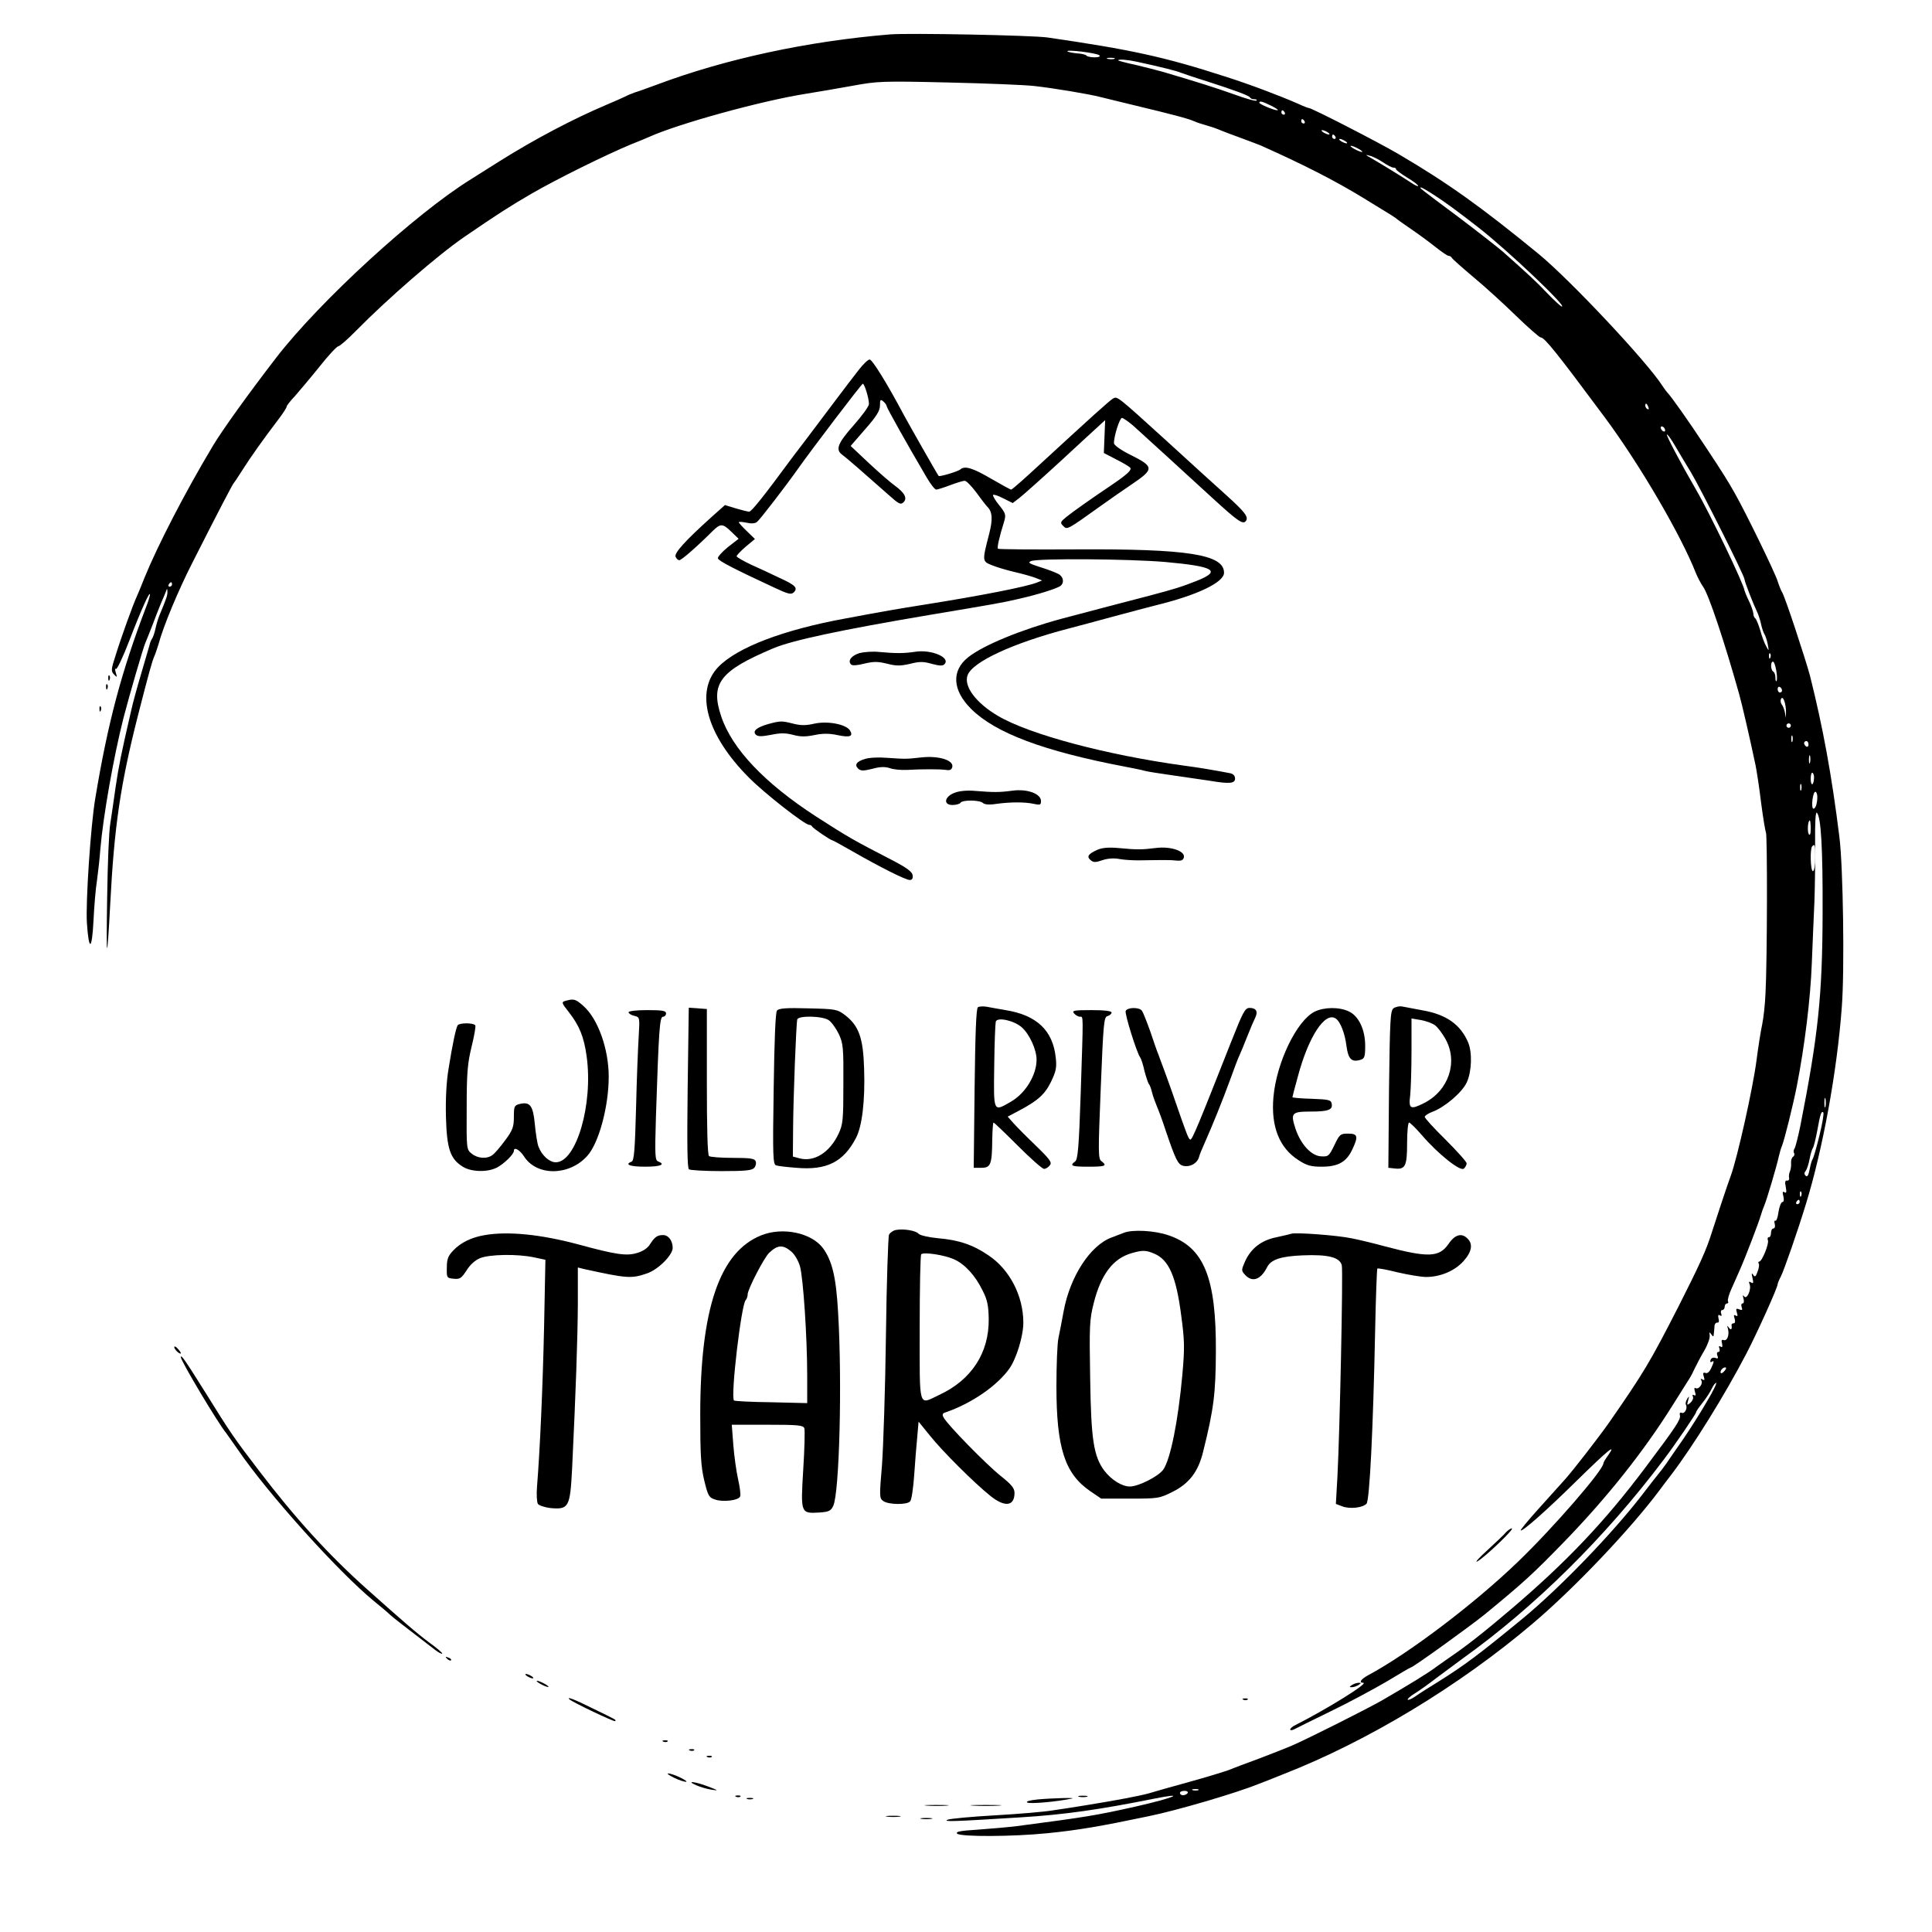 <?xml version="1.0" standalone="no"?>
<!DOCTYPE svg PUBLIC "-//W3C//DTD SVG 20010904//EN"
 "http://www.w3.org/TR/2001/REC-SVG-20010904/DTD/svg10.dtd">
<svg version="1.0" xmlns="http://www.w3.org/2000/svg"
 width="876pt" height="876pt" viewBox="0 0 876 876"
 preserveAspectRatio="xMidYMid meet">
<g transform="translate(0,876) scale(0.1,-0.1)"
fill="#000000" stroke="none">
<path d="M4035 8604 c-374 -31 -746 -111 -1060 -229 -38 -14 -82 -30 -96 -34
-14 -5 -34 -13 -45 -19 -10 -5 -48 -22 -84 -37 -153 -65 -324 -155 -485 -256
-60 -38 -119 -75 -130 -82 -252 -156 -685 -553 -882 -808 -130 -169 -245 -329
-288 -401 -127 -212 -251 -453 -310 -598 -14 -36 -30 -74 -35 -85 -16 -34 -71
-186 -95 -264 -22 -67 -22 -75 -8 -89 14 -15 15 -14 8 8 -4 14 -4 21 1 17 4
-4 32 54 61 130 55 143 93 226 93 207 0 -6 -8 -33 -19 -60 -110 -289 -172
-520 -229 -864 -21 -123 -44 -473 -38 -565 9 -131 23 -126 30 12 3 65 10 147
16 183 5 36 12 99 15 140 12 144 60 419 105 595 26 101 89 317 99 340 5 11 19
47 32 80 12 33 30 78 39 100 10 22 20 47 23 55 4 12 6 12 6 -2 1 -16 -3 -29
-34 -103 -7 -16 -16 -46 -20 -65 -4 -19 -11 -39 -15 -45 -4 -5 -10 -19 -12
-30 -3 -11 -20 -69 -38 -130 -18 -60 -39 -137 -46 -170 -44 -190 -56 -250 -70
-345 -8 -58 -19 -132 -24 -165 -6 -33 -12 -181 -14 -330 -5 -302 -1 -311 14
-30 18 347 46 537 124 845 52 203 66 253 76 275 5 11 13 36 19 55 21 79 89
243 154 370 125 247 182 355 187 360 3 3 21 30 40 60 34 54 94 139 165 232 19
25 35 50 35 55 0 4 17 26 38 48 20 23 70 82 111 133 40 51 79 92 85 92 6 0 43
32 81 71 145 147 372 344 492 426 155 106 205 138 305 196 116 67 333 174 448
222 36 14 74 30 85 35 131 59 507 163 710 195 50 8 144 24 210 36 113 21 137
22 435 15 173 -4 349 -11 390 -16 83 -9 246 -36 300 -50 19 -5 91 -22 160 -39
158 -38 240 -59 265 -71 11 -5 38 -14 60 -20 22 -6 49 -16 60 -21 11 -5 52
-20 90 -34 39 -14 79 -30 90 -34 195 -87 336 -159 464 -237 146 -89 144 -88
157 -99 7 -5 36 -26 64 -45 28 -19 76 -54 105 -77 30 -24 58 -43 63 -43 6 0
12 -4 14 -8 2 -5 46 -44 97 -87 52 -43 140 -123 195 -177 56 -54 106 -98 112
-98 17 0 74 -71 290 -362 157 -211 346 -534 414 -708 8 -19 22 -46 32 -60 25
-34 98 -253 163 -485 13 -45 50 -206 75 -325 5 -25 17 -101 25 -169 9 -69 19
-129 22 -135 7 -11 6 -587 -2 -731 -2 -49 -9 -112 -15 -140 -6 -27 -18 -102
-26 -165 -17 -129 -87 -441 -116 -520 -13 -34 -71 -209 -87 -260 -25 -80 -55
-145 -150 -333 -130 -254 -156 -298 -315 -527 -42 -60 -163 -217 -202 -260
-17 -19 -70 -78 -117 -130 -47 -52 -84 -97 -82 -99 7 -7 115 88 258 229 140
137 178 168 139 112 -12 -16 -22 -33 -22 -37 0 -30 -226 -291 -386 -445 -200
-193 -498 -418 -681 -516 -33 -18 -43 -34 -22 -34 28 0 -164 -119 -308 -192
-13 -6 -23 -15 -23 -20 0 -4 8 -4 18 1 9 5 84 42 166 82 81 39 196 101 254
135 58 35 107 64 110 64 9 0 266 185 334 240 179 147 219 184 360 329 194 200
362 411 493 621 33 53 66 105 73 116 7 10 19 33 27 51 8 17 27 53 43 80 15 26
26 57 24 68 -2 16 -1 17 7 5 9 -13 11 -12 12 5 1 11 3 27 3 35 1 8 7 14 13 13
6 -1 9 6 5 19 -3 14 -1 19 6 14 8 -5 10 -2 6 8 -3 9 -1 16 5 16 6 0 11 7 11
15 0 8 5 15 11 15 5 0 7 4 4 10 -3 5 4 31 16 57 12 26 29 66 39 88 26 59 86
216 94 245 4 14 11 34 16 45 11 26 57 181 65 220 4 17 10 39 15 50 11 27 50
184 67 270 36 184 62 397 68 557 4 95 9 223 12 283 2 61 4 178 3 260 -1 97 2
146 8 140 19 -19 27 -162 26 -455 -1 -375 -20 -554 -101 -965 -10 -49 -22 -96
-26 -102 -5 -7 -6 -17 -2 -22 3 -5 0 -13 -5 -16 -6 -4 -10 -17 -9 -28 1 -12
-1 -29 -5 -38 -4 -9 -6 -22 -4 -30 2 -8 -3 -13 -9 -12 -9 2 -11 -7 -6 -29 4
-23 3 -29 -6 -24 -8 6 -10 1 -5 -18 4 -16 2 -26 -4 -26 -6 0 -14 -20 -18 -45
-3 -25 -10 -43 -14 -40 -5 3 -6 -4 -3 -15 3 -11 0 -20 -6 -20 -6 0 -11 -9 -11
-20 0 -11 -4 -20 -10 -20 -5 0 -7 -6 -4 -14 6 -15 -27 -96 -39 -96 -4 0 -6 -4
-3 -9 4 -5 1 -22 -5 -37 -8 -23 -12 -26 -20 -14 -7 11 -8 6 -3 -14 5 -23 4
-27 -6 -21 -10 6 -12 4 -7 -8 9 -24 -13 -72 -25 -55 -6 9 -7 5 -3 -9 4 -13 2
-23 -4 -23 -6 0 -7 -8 -4 -17 5 -13 2 -15 -11 -10 -14 6 -16 3 -11 -14 5 -16
4 -19 -5 -14 -9 5 -10 2 -5 -14 4 -12 2 -21 -4 -21 -6 0 -10 -3 -10 -7 3 -21
-2 -26 -12 -13 -8 12 -9 11 -4 -6 7 -28 -4 -56 -20 -50 -9 3 -11 -2 -7 -16 3
-14 1 -19 -6 -14 -8 5 -10 2 -6 -8 3 -9 1 -16 -5 -16 -6 0 -8 -7 -4 -17 5 -12
2 -15 -9 -10 -10 3 -19 0 -22 -9 -3 -9 -1 -12 4 -9 13 8 13 2 -2 -30 -7 -15
-17 -24 -25 -20 -11 3 -13 -1 -8 -16 5 -16 4 -19 -5 -14 -9 5 -11 4 -6 -4 9
-15 -12 -43 -26 -35 -6 4 -7 -2 -3 -16 5 -15 4 -20 -4 -16 -6 4 -9 1 -5 -7 3
-8 -3 -20 -12 -28 -15 -12 -16 -11 -10 11 6 21 5 22 -4 7 -6 -9 -9 -21 -6 -26
9 -15 -5 -43 -19 -37 -8 3 -11 -2 -8 -12 4 -18 -17 -50 -156 -235 -185 -247
-361 -432 -613 -646 -122 -104 -202 -166 -268 -211 -12 -8 -41 -29 -64 -45
-39 -30 -128 -84 -245 -152 -69 -40 -348 -180 -416 -209 -28 -12 -95 -38 -150
-59 -55 -20 -116 -43 -135 -51 -19 -7 -100 -32 -180 -54 -80 -22 -161 -45
-180 -51 -42 -12 -161 -34 -285 -54 -49 -8 -119 -19 -155 -24 -36 -6 -152 -16
-259 -22 -106 -6 -203 -15 -215 -20 -22 -10 29 -8 334 11 195 12 356 35 600
84 156 31 95 5 -80 -35 -179 -40 -220 -47 -540 -89 -41 -5 -122 -12 -178 -16
-78 -5 -101 -9 -92 -18 15 -15 252 -14 410 2 140 14 244 32 458 77 124 25 397
105 495 145 12 4 65 25 117 46 381 149 797 400 1130 683 190 161 445 430 576
606 8 11 32 43 53 70 98 129 241 359 339 547 50 96 142 300 142 315 0 4 7 21
15 36 14 28 75 202 113 327 76 246 142 604 163 895 13 165 6 638 -11 770 -35
283 -75 498 -133 730 -20 75 -116 367 -127 380 -4 6 -13 28 -20 50 -13 41
-145 312 -195 400 -32 56 -49 84 -129 205 -81 123 -159 233 -176 250 -3 3 -13
16 -22 30 -72 112 -418 480 -561 598 -265 217 -414 323 -637 454 -92 54 -392
208 -405 208 -3 0 -25 8 -48 19 -82 36 -224 90 -332 124 -278 90 -428 122
-805 177 -68 10 -629 21 -715 14z m950 -95 c5 -5 -3 -9 -22 -9 -18 0 -34 4
-37 8 -2 4 -22 9 -42 10 -21 2 -41 6 -44 9 -9 10 134 -7 145 -18z m68 -16 c-7
-2 -21 -2 -30 0 -10 3 -4 5 12 5 17 0 24 -2 18 -5z m102 -13 c111 -24 182 -42
200 -50 11 -4 63 -22 115 -38 134 -43 194 -66 198 -74 2 -5 11 -8 19 -8 9 0
14 -3 10 -6 -3 -4 -50 9 -104 29 -87 31 -167 56 -323 102 -25 7 -80 21 -122
31 -43 9 -78 19 -78 20 0 7 44 3 85 -6z m610 -200 c22 -11 34 -20 27 -20 -17
0 -82 28 -82 34 0 10 15 6 55 -14z m60 -30 c3 -5 1 -10 -4 -10 -6 0 -11 5 -11
10 0 6 2 10 4 10 3 0 8 -4 11 -10z m90 -40 c3 -5 1 -10 -4 -10 -6 0 -11 5 -11
10 0 6 2 10 4 10 3 0 8 -4 11 -10z m105 -50 c8 -5 11 -10 5 -10 -5 0 -17 5
-25 10 -8 5 -10 10 -5 10 6 0 17 -5 25 -10z m35 -20 c3 -5 1 -10 -4 -10 -6 0
-11 5 -11 10 0 6 2 10 4 10 3 0 8 -4 11 -10z m45 -20 c8 -5 11 -10 5 -10 -5 0
-17 5 -25 10 -8 5 -10 10 -5 10 6 0 17 -5 25 -10z m60 -35 c14 -8 21 -14 15
-14 -5 0 -21 6 -35 14 -14 8 -20 14 -15 14 6 0 21 -6 35 -14z m111 -61 c19
-13 40 -24 47 -24 7 0 12 -3 12 -7 0 -5 23 -21 50 -38 27 -16 50 -33 50 -38 0
-4 -17 4 -37 18 -49 32 -136 85 -176 108 -27 15 -28 17 -7 11 14 -3 41 -17 61
-30z m231 -148 c47 -30 110 -76 202 -148 130 -101 401 -358 378 -358 -5 0 -33
26 -63 57 -51 54 -89 89 -205 192 -27 23 -119 95 -204 159 -173 129 -177 132
-167 132 4 0 30 -15 59 -34z m972 -962 c3 -8 2 -12 -4 -9 -6 3 -10 10 -10 16
0 14 7 11 14 -7z m76 -105 c0 -6 -4 -7 -10 -4 -5 3 -10 11 -10 16 0 6 5 7 10
4 6 -3 10 -11 10 -16z m43 -67 c15 -26 48 -81 73 -122 45 -75 244 -471 244
-487 0 -10 39 -110 55 -143 7 -14 16 -41 20 -60 4 -19 11 -39 15 -45 4 -5 11
-26 15 -45 6 -34 6 -34 -7 -10 -8 14 -20 46 -27 73 -8 26 -18 50 -22 53 -5 3
-9 13 -9 22 -1 9 -9 35 -20 57 -11 22 -19 43 -20 47 -1 25 -158 352 -220 458
-69 119 -138 250 -132 250 4 0 20 -22 35 -48z m-6813 -632 c0 -5 -5 -10 -11
-10 -5 0 -7 5 -4 10 3 6 8 10 11 10 2 0 4 -4 4 -10z m7247 -332 c-3 -8 -6 -5
-6 6 -1 11 2 17 5 13 3 -3 4 -12 1 -19z m27 -59 c4 -23 4 -44 1 -47 -3 -3 -5
4 -5 16 0 11 -4 24 -10 27 -12 8 -13 45 -1 45 5 0 11 -19 15 -41z m26 -90 c0
-5 -4 -9 -10 -9 -5 0 -10 7 -10 16 0 8 5 12 10 9 6 -3 10 -10 10 -16z m18 -99
l-1 -25 -4 25 c-3 14 -9 30 -15 37 -5 7 -6 18 -2 25 9 15 22 -22 22 -62z m22
-60 c0 -5 -4 -10 -10 -10 -5 0 -10 5 -10 10 0 6 5 10 10 10 6 0 10 -4 10 -10z
m7 -72 c-3 -7 -5 -2 -5 12 0 14 2 19 5 13 2 -7 2 -19 0 -25z m73 -14 c0 -8 -4
-12 -10 -9 -5 3 -10 10 -10 16 0 5 5 9 10 9 6 0 10 -7 10 -16z m7 -81 c-3 -10
-5 -4 -5 12 0 17 2 24 5 18 2 -7 2 -21 0 -30z m18 -72 c-2 -35 -15 -36 -15 -2
0 18 4 30 8 27 5 -3 8 -14 7 -25z m-58 -53 c-3 -7 -5 -2 -5 12 0 14 2 19 5 13
2 -7 2 -19 0 -25z m73 -32 c0 -31 -10 -57 -19 -52 -10 7 -1 76 10 76 5 0 9
-11 9 -24z m-30 -143 c0 -24 -3 -33 -9 -25 -7 12 -4 62 5 62 2 0 4 -17 4 -37z
m20 -133 c0 -33 -4 -60 -10 -60 -11 0 -14 103 -3 113 12 12 13 8 13 -53z m47
-1127 c-3 -10 -5 -2 -5 17 0 19 2 27 5 18 2 -10 2 -26 0 -35z m-27 -130 c-13
-54 -27 -102 -31 -108 -4 -5 -10 -27 -14 -48 -5 -27 -11 -35 -18 -28 -7 7 -7
14 1 23 5 7 13 31 17 53 4 22 11 45 15 50 4 6 13 42 20 80 13 74 19 90 27 81
4 -3 -4 -50 -17 -103z m-83 -275 c-3 -8 -6 -5 -6 6 -1 11 2 17 5 13 3 -3 4
-12 1 -19z m-7 -28 c0 -5 -5 -10 -11 -10 -5 0 -7 5 -4 10 3 6 8 10 11 10 2 0
4 -4 4 -10z m-340 -765 c-7 -9 -15 -13 -17 -11 -7 7 7 26 19 26 6 0 6 -6 -2
-15z m-82 -142 c-28 -49 -76 -124 -106 -168 -31 -44 -65 -94 -76 -110 -12 -17
-27 -37 -34 -45 -7 -8 -42 -53 -78 -100 -136 -176 -371 -419 -539 -558 -201
-165 -262 -211 -385 -288 -41 -25 -88 -55 -103 -66 -16 -11 -31 -17 -34 -15
-3 3 12 17 34 30 21 13 64 44 95 68 32 24 86 64 120 89 327 234 646 549 911
901 51 67 147 208 147 215 0 4 13 23 29 43 17 21 35 49 42 64 7 15 16 27 20
27 5 0 -14 -39 -43 -87z m-2305 -1760 c-7 -2 -19 -2 -25 0 -7 3 -2 5 12 5 14
0 19 -2 13 -5z m-48 -13 c-3 -5 -13 -10 -21 -10 -8 0 -14 5 -14 10 0 6 9 10
21 10 11 0 17 -4 14 -10z"/>
<path d="M3893 7082 c-21 -27 -67 -87 -103 -135 -36 -48 -93 -124 -128 -170
-34 -45 -66 -87 -70 -92 -131 -178 -185 -245 -195 -245 -6 0 -34 7 -61 15
l-49 15 -66 -59 c-113 -102 -164 -158 -158 -175 4 -9 11 -16 17 -16 10 0 79
60 152 133 35 34 45 34 84 -4 l33 -32 -49 -38 c-27 -22 -47 -45 -45 -51 5 -12
70 -46 255 -132 64 -30 77 -33 89 -22 20 20 8 33 -65 66 -35 17 -93 44 -129
60 -36 17 -65 34 -65 38 0 4 18 23 41 43 l42 35 -37 36 c-20 19 -36 37 -36 40
0 3 16 2 35 -2 22 -5 39 -4 48 4 13 10 135 169 182 236 65 92 291 389 297 390
8 0 28 -66 28 -92 0 -10 -31 -53 -70 -97 -72 -81 -83 -110 -51 -133 17 -12 94
-79 209 -181 48 -43 56 -47 69 -34 18 18 5 43 -41 76 -17 12 -69 57 -115 100
l-84 79 66 76 c52 59 67 84 67 108 0 26 2 29 15 18 8 -7 15 -16 15 -21 0 -7
94 -175 183 -326 17 -29 36 -53 42 -53 5 0 34 9 63 20 29 11 59 20 66 20 8 0
31 -24 52 -52 21 -29 44 -59 51 -66 23 -23 25 -57 8 -123 -32 -124 -32 -124
13 -142 22 -9 69 -23 104 -31 35 -8 77 -20 93 -26 l30 -12 -25 -10 c-50 -19
-247 -58 -505 -99 -126 -20 -190 -31 -360 -63 -281 -51 -491 -131 -577 -219
-109 -112 -55 -310 138 -503 69 -70 253 -214 273 -214 5 0 11 -3 13 -7 3 -8
84 -63 92 -63 2 0 44 -23 93 -51 120 -69 239 -129 258 -129 11 0 15 7 13 22
-2 15 -27 34 -93 68 -174 90 -196 102 -345 198 -233 151 -381 307 -430 454
-50 149 -6 206 235 308 87 37 309 84 705 151 310 52 334 56 411 74 88 20 169
46 187 58 19 15 14 43 -10 55 -13 7 -50 21 -83 31 -49 16 -56 20 -40 27 31 13
444 10 607 -4 223 -20 258 -40 146 -85 -70 -28 -111 -40 -213 -67 -75 -19
-301 -79 -400 -105 -182 -49 -356 -120 -425 -175 -77 -61 -72 -150 14 -235
110 -109 329 -191 696 -261 41 -8 82 -16 90 -19 9 -3 67 -12 130 -21 63 -9
138 -20 165 -24 89 -15 115 -13 115 10 0 12 -8 21 -22 24 -61 12 -150 27 -213
35 -348 48 -698 141 -840 225 -99 58 -156 134 -138 184 22 61 205 146 458 212
39 10 131 35 205 55 74 20 161 43 193 51 188 46 307 104 307 147 0 83 -163
109 -673 106 -191 -1 -349 0 -352 3 -5 4 6 53 27 120 10 34 9 39 -22 78 -18
22 -30 43 -27 46 3 3 24 -4 47 -16 l42 -21 31 24 c18 14 102 89 187 167 85 79
165 152 178 164 l23 21 -3 -75 -3 -74 54 -28 c30 -15 59 -32 65 -38 10 -10
-13 -31 -85 -80 -85 -57 -176 -121 -204 -144 -28 -23 -29 -26 -14 -41 18 -18
16 -19 174 94 39 28 101 71 138 96 102 69 101 79 -12 135 -40 20 -70 42 -70
50 -1 31 26 115 36 115 6 0 28 -16 50 -34 51 -46 235 -214 357 -326 120 -110
143 -126 156 -106 11 18 -6 40 -90 116 -37 33 -156 141 -264 240 -231 210
-230 209 -249 198 -15 -8 -102 -87 -328 -295 -70 -65 -130 -118 -134 -118 -4
0 -45 23 -92 50 -82 48 -118 59 -138 42 -11 -10 -96 -35 -99 -30 -10 14 -132
229 -157 275 -77 145 -144 253 -156 253 -7 0 -30 -22 -50 -48z"/>
<path d="M3898 5799 c-37 -11 -56 -35 -39 -52 6 -6 28 -4 60 4 42 10 60 10
102 0 42 -11 61 -11 105 -1 43 11 61 11 99 0 34 -9 49 -10 57 -2 30 30 -58 68
-131 57 -51 -8 -90 -8 -166 -1 -27 3 -67 0 -87 -5z"/>
<path d="M491 5684 c0 -11 3 -14 6 -6 3 7 2 16 -1 19 -3 4 -6 -2 -5 -13z"/>
<path d="M481 5644 c0 -11 3 -14 6 -6 3 7 2 16 -1 19 -3 4 -6 -2 -5 -13z"/>
<path d="M451 5544 c0 -11 3 -14 6 -6 3 7 2 16 -1 19 -3 4 -6 -2 -5 -13z"/>
<path d="M3483 5477 c-52 -15 -72 -32 -56 -48 9 -9 26 -9 68 -1 43 9 67 9 101
0 33 -9 57 -9 96 -1 38 8 68 8 105 0 57 -12 73 -6 57 21 -18 28 -100 44 -161
31 -38 -9 -63 -9 -97 0 -52 13 -57 13 -113 -2z"/>
<path d="M3923 5319 c-39 -11 -50 -27 -32 -44 12 -11 23 -11 64 -1 36 10 58
10 80 3 16 -6 50 -9 75 -8 68 4 152 4 180 0 17 -3 25 1 28 14 6 30 -61 51
-138 43 -73 -8 -71 -8 -160 -2 -36 3 -79 1 -97 -5z"/>
<path d="M4330 5166 c-48 -17 -55 -56 -11 -56 16 0 33 5 36 10 8 14 88 13 102
-1 7 -7 29 -9 60 -4 65 9 131 9 171 0 28 -6 32 -5 32 13 0 33 -62 56 -129 47
-60 -8 -85 -8 -171 -1 -33 3 -69 0 -90 -8z"/>
<path d="M4974 4906 c-40 -18 -48 -30 -29 -46 13 -11 23 -11 54 0 24 8 54 10
77 5 22 -4 60 -6 87 -6 124 2 144 2 172 -1 22 -2 30 2 33 15 6 28 -60 51 -128
42 -65 -8 -85 -8 -170 0 -45 4 -75 1 -96 -9z"/>
<path d="M2568 4223 c-24 -6 -23 -9 11 -52 48 -61 69 -113 81 -201 30 -217
-47 -480 -140 -480 -29 0 -63 31 -78 70 -6 14 -13 61 -17 103 -8 85 -22 103
-70 91 -23 -6 -25 -11 -25 -58 0 -45 -5 -60 -40 -107 -22 -30 -48 -60 -57 -66
-25 -19 -67 -16 -94 6 -24 19 -24 21 -23 208 0 159 4 202 22 276 12 49 20 93
17 98 -8 12 -72 12 -80 0 -8 -13 -24 -89 -41 -196 -10 -59 -14 -135 -12 -220
4 -146 20 -191 78 -226 38 -23 110 -25 153 -3 32 17 77 60 77 76 0 19 26 5 45
-24 57 -91 203 -91 286 -1 53 56 99 224 99 361 0 126 -49 263 -115 321 -35 31
-43 33 -77 24z"/>
<path d="M4434 4193 c-8 -6 -12 -120 -15 -368 l-4 -360 35 0 c42 0 48 15 49
128 1 42 3 77 6 77 3 0 52 -47 110 -105 58 -58 111 -105 119 -105 7 0 19 7 26
16 11 13 2 26 -66 92 -44 42 -90 89 -102 103 l-23 26 53 28 c83 44 116 73 144
131 22 46 26 64 21 108 -13 123 -85 193 -228 216 -30 5 -67 12 -84 15 -16 3
-35 2 -41 -2z m200 -92 c35 -32 66 -101 66 -146 0 -69 -50 -152 -116 -190 -81
-47 -79 -51 -76 162 1 104 5 194 7 201 8 22 85 4 119 -27z"/>
<path d="M6318 4188 c-14 -12 -16 -52 -20 -368 l-3 -355 28 -3 c49 -6 57 11
57 114 0 52 4 94 9 94 5 0 31 -26 58 -57 72 -84 173 -165 190 -152 7 6 13 17
13 24 0 7 -43 55 -95 107 -52 51 -95 98 -95 104 0 5 16 16 35 23 55 20 135 88
156 134 22 49 25 134 6 180 -35 82 -99 127 -207 146 -36 7 -76 14 -90 17 -14
3 -32 -1 -42 -8z m189 -77 c12 -9 33 -37 47 -62 58 -104 15 -233 -96 -290 -63
-32 -72 -27 -64 34 3 28 6 119 6 200 l0 149 42 -7 c24 -4 53 -15 65 -24z"/>
<path d="M3118 3828 c-3 -255 -2 -365 6 -370 6 -4 72 -8 147 -8 109 0 139 3
149 15 7 8 10 22 6 30 -4 12 -25 15 -103 15 -54 0 -103 4 -108 8 -7 4 -10 126
-10 337 l0 330 -41 3 -41 3 -5 -363z"/>
<path d="M3523 4178 c-7 -8 -12 -136 -15 -355 -5 -308 -3 -343 11 -347 9 -3
50 -8 92 -11 137 -12 213 26 270 135 28 53 42 169 37 315 -4 139 -24 194 -86
242 -36 27 -42 28 -168 31 -99 3 -133 0 -141 -10z m235 -44 c12 -8 33 -37 45
-62 20 -43 22 -61 21 -227 0 -163 -2 -184 -22 -226 -40 -85 -111 -129 -177
-111 l-30 8 1 125 c1 147 14 479 19 497 6 18 115 16 143 -4z"/>
<path d="M5104 4176 c-5 -13 50 -189 66 -211 4 -5 13 -32 19 -60 7 -27 16 -54
20 -60 5 -5 11 -23 15 -40 4 -16 14 -43 21 -60 7 -16 26 -66 40 -110 46 -135
56 -155 80 -161 30 -7 62 10 71 38 3 13 15 41 25 63 39 88 82 195 115 285 19
52 38 104 44 115 5 11 21 49 35 85 14 36 31 75 37 87 13 27 3 43 -26 43 -21 0
-30 -18 -85 -157 -147 -373 -176 -443 -184 -440 -8 2 -15 20 -71 182 -24 70
-49 138 -76 210 -5 11 -20 56 -35 100 -16 44 -32 86 -38 93 -13 16 -66 15 -73
-2z"/>
<path d="M5961 4173 c-81 -40 -173 -230 -187 -387 -12 -134 27 -231 113 -286
38 -25 58 -30 106 -30 73 0 111 21 137 75 30 62 27 75 -17 75 -36 0 -39 -3
-63 -53 -24 -49 -27 -52 -60 -50 -44 2 -92 54 -116 125 -23 71 -18 78 68 78
81 0 102 8 96 36 -3 17 -14 19 -91 22 -48 1 -87 5 -87 7 0 2 11 45 25 95 48
180 123 294 171 262 21 -13 42 -67 49 -124 8 -61 24 -76 65 -63 17 5 20 15 20
63 0 73 -29 135 -74 156 -44 21 -112 20 -155 -1z"/>
<path d="M2850 4170 c0 -5 12 -13 26 -16 25 -6 25 -7 20 -93 -3 -47 -9 -193
-12 -324 -5 -190 -9 -240 -20 -244 -34 -13 -8 -23 61 -23 70 0 95 10 59 24
-14 5 -15 28 -10 199 13 397 17 457 32 457 8 0 14 7 14 15 0 12 -16 15 -85 15
-49 0 -85 -4 -85 -10z"/>
<path d="M4870 4165 c7 -8 19 -15 26 -15 17 0 16 22 4 -350 -8 -242 -13 -297
-25 -306 -27 -20 -16 -24 60 -24 77 0 87 4 59 25 -15 11 -15 38 -3 333 12 295
14 321 31 325 10 3 18 10 18 16 0 7 -32 11 -91 11 -80 0 -90 -2 -79 -15z"/>
<path d="M4062 3183 c-12 -2 -26 -12 -31 -21 -4 -9 -11 -215 -14 -457 -3 -242
-12 -507 -18 -589 -12 -142 -12 -149 6 -162 24 -17 109 -18 122 -1 6 6 14 59
18 117 4 58 10 136 14 175 l6 69 52 -64 c55 -69 198 -212 274 -273 65 -52 109
-47 109 14 0 22 -14 38 -64 78 -66 53 -239 230 -257 263 -8 14 -6 20 8 24 117
40 234 120 290 199 32 46 63 147 63 208 0 121 -62 241 -158 305 -70 48 -135
70 -232 78 -41 4 -79 13 -85 20 -11 14 -69 24 -103 17z m264 -133 c49 -22 96
-73 130 -143 21 -41 26 -68 27 -127 2 -154 -78 -277 -225 -345 -95 -45 -88
-70 -88 303 0 181 3 332 7 335 11 11 105 -3 149 -23z"/>
<path d="M3452 3159 c-189 -75 -277 -333 -277 -814 0 -179 3 -234 18 -297 17
-70 21 -78 49 -87 36 -13 108 -4 114 14 3 7 -1 41 -9 76 -8 35 -18 106 -22
157 l-7 92 161 0 c138 0 163 -2 168 -16 3 -8 1 -93 -5 -187 -12 -199 -12 -200
73 -195 43 3 52 7 63 30 28 59 41 561 22 878 -9 160 -27 233 -68 290 -52 70
-182 98 -280 59z m135 -73 c16 -13 33 -43 40 -67 15 -52 33 -323 33 -497 l0
-124 -164 4 c-90 1 -166 5 -168 8 -16 19 33 434 53 455 5 5 9 17 9 26 0 23 75
168 98 189 38 36 62 37 99 6z"/>
<path d="M5095 3170 c-11 -4 -36 -14 -55 -21 -97 -36 -188 -177 -217 -333 -8
-44 -19 -100 -24 -124 -5 -23 -9 -121 -9 -217 0 -280 38 -397 153 -476 l50
-34 131 0 c126 0 133 1 191 30 77 38 118 92 140 182 49 196 57 266 58 453 2
337 -54 475 -215 529 -63 22 -165 27 -203 11z m138 -94 c67 -28 100 -103 123
-282 15 -112 16 -145 5 -267 -19 -210 -54 -385 -87 -431 -23 -31 -112 -76
-151 -76 -36 0 -84 30 -116 72 -48 65 -60 139 -64 420 -4 235 -3 264 16 339
33 131 88 203 172 227 48 14 65 14 102 -2z"/>
<path d="M2199 3160 c-61 -10 -110 -34 -144 -70 -23 -24 -29 -39 -29 -78 -1
-46 0 -47 31 -50 28 -3 35 2 58 37 15 25 39 47 61 56 43 18 170 20 245 4 l52
-11 -6 -302 c-6 -277 -19 -565 -32 -726 -3 -36 -1 -71 4 -79 5 -7 31 -16 59
-19 81 -7 87 5 96 179 17 353 25 586 26 743 l0 169 28 -7 c196 -43 215 -44
285 -20 51 17 117 83 117 116 0 32 -19 58 -43 58 -27 0 -38 -8 -60 -42 -10
-17 -33 -32 -58 -39 -48 -15 -96 -8 -272 40 -166 44 -313 59 -418 41z"/>
<path d="M5855 3166 c-5 -2 -36 -9 -68 -16 -68 -14 -115 -50 -142 -110 -17
-39 -17 -41 0 -60 33 -36 71 -23 100 34 17 35 63 50 161 54 117 5 170 -9 178
-46 6 -29 -9 -752 -20 -959 l-7 -122 29 -11 c33 -13 92 -7 110 12 14 15 30
339 39 782 3 154 8 282 10 284 2 3 44 -5 92 -17 48 -11 106 -21 129 -21 64 0
129 27 169 71 38 42 45 78 19 103 -26 27 -57 19 -86 -24 -43 -62 -93 -63 -293
-10 -44 12 -109 28 -145 35 -65 14 -256 28 -275 21z"/>
<path d="M790 2652 c0 -5 7 -15 15 -22 8 -7 15 -9 15 -6 0 4 -7 14 -15 22 -8
9 -15 11 -15 6z"/>
<path d="M820 2606 c0 -17 171 -303 205 -343 5 -7 30 -42 55 -78 135 -198 456
-554 616 -685 31 -25 63 -52 72 -61 15 -14 54 -44 205 -160 15 -12 30 -19 32
-17 3 2 -23 25 -58 50 -60 45 -110 88 -287 246 -170 152 -322 319 -486 534
-114 149 -129 171 -242 353 -94 150 -112 176 -112 161z"/>
<path d="M6829 1813 c-8 -10 -46 -46 -84 -81 -39 -35 -59 -58 -47 -52 30 15
171 149 157 150 -6 0 -17 -8 -26 -17z"/>
<path d="M2027 1239 c7 -7 15 -10 18 -7 3 3 -2 9 -12 12 -14 6 -15 5 -6 -5z"/>
<path d="M2390 1160 c8 -5 20 -10 25 -10 6 0 3 5 -5 10 -8 5 -19 10 -25 10 -5
0 -3 -5 5 -10z"/>
<path d="M2450 1125 c14 -8 30 -14 35 -14 6 0 -1 6 -15 14 -14 8 -29 14 -35
14 -5 0 1 -6 15 -14z"/>
<path d="M6130 1120 c-13 -9 -13 -10 0 -10 8 0 22 5 30 10 13 9 13 10 0 10 -8
0 -22 -5 -30 -10z"/>
<path d="M2582 1055 c11 -12 203 -103 207 -99 6 6 7 5 -100 57 -86 43 -122 56
-107 42z"/>
<path d="M5638 1053 c7 -3 16 -2 19 1 4 3 -2 6 -13 5 -11 0 -14 -3 -6 -6z"/>
<path d="M3008 863 c7 -3 16 -2 19 1 4 3 -2 6 -13 5 -11 0 -14 -3 -6 -6z"/>
<path d="M3128 823 c7 -3 16 -2 19 1 4 3 -2 6 -13 5 -11 0 -14 -3 -6 -6z"/>
<path d="M3208 793 c7 -3 16 -2 19 1 4 3 -2 6 -13 5 -11 0 -14 -3 -6 -6z"/>
<path d="M3055 700 c22 -11 47 -19 55 -19 8 0 -3 8 -25 19 -22 11 -47 19 -55
19 -8 0 3 -8 25 -19z"/>
<path d="M3158 665 c18 -8 49 -17 70 -20 32 -5 29 -3 -18 15 -61 23 -103 27
-52 5z"/>
<path d="M3338 613 c7 -3 16 -2 19 1 4 3 -2 6 -13 5 -11 0 -14 -3 -6 -6z"/>
<path d="M4893 613 c9 -2 25 -2 35 0 9 3 1 5 -18 5 -19 0 -27 -2 -17 -5z"/>
<path d="M3388 603 c6 -2 18 -2 25 0 6 3 1 5 -13 5 -14 0 -19 -2 -12 -5z"/>
<path d="M4705 601 c-38 -4 -55 -9 -47 -14 11 -7 130 3 202 18 26 5 -92 2
-155 -4z"/>
<path d="M4203 573 c26 -2 67 -2 90 0 23 2 2 3 -48 3 -49 0 -68 -1 -42 -3z"/>
<path d="M4413 573 c31 -2 83 -2 115 0 31 2 5 3 -58 3 -63 0 -89 -1 -57 -3z"/>
<path d="M4023 523 c15 -2 39 -2 55 0 15 2 2 4 -28 4 -30 0 -43 -2 -27 -4z"/>
<path d="M4178 513 c12 -2 32 -2 45 0 12 2 2 4 -23 4 -25 0 -35 -2 -22 -4z"/>
</g>
</svg>
